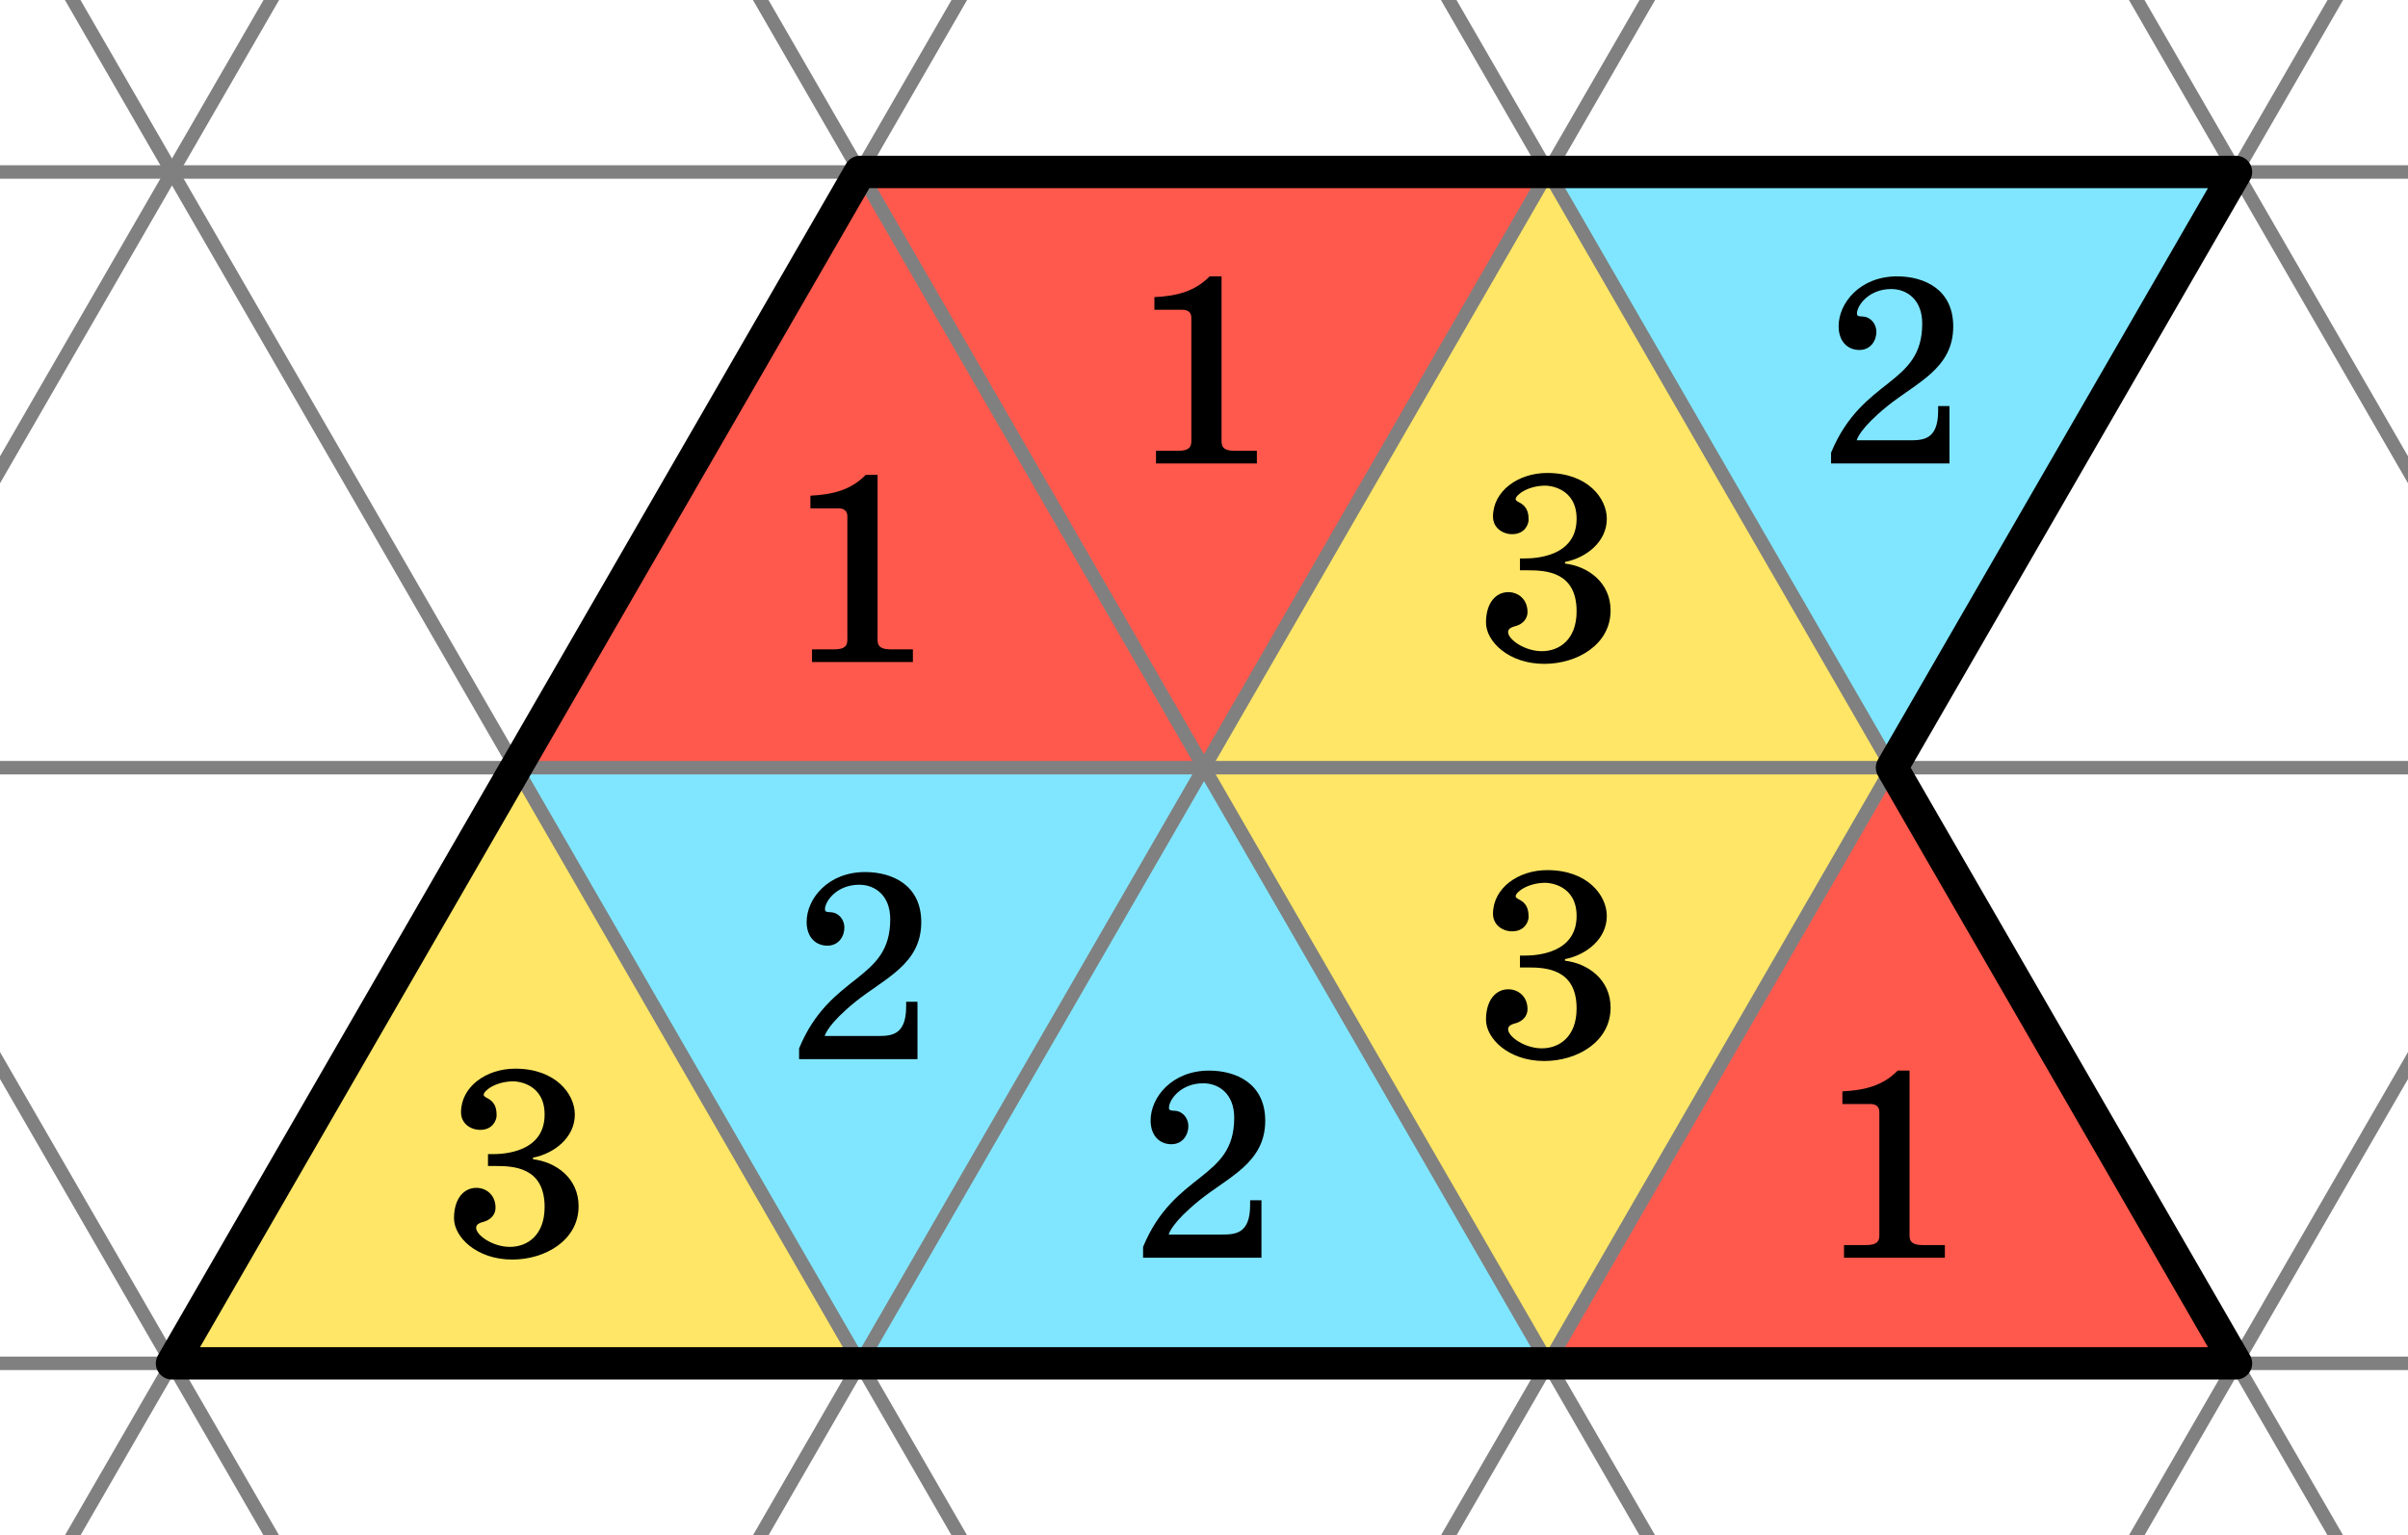 <?xml version="1.0"?>
<!-- Created by MetaPost 2.02 on 2025.02.14:1644 -->
<svg version="1.1" xmlns="http://www.w3.org/2000/svg" xmlns:xlink="http://www.w3.org/1999/xlink" width="89.291" height="56.944" viewBox="0 0 89.291 56.944">
<!-- Original BoundingBox: 0.000000 0.000000 89.291183 56.943695 -->
  <defs>
    <g transform="scale(0.01,0.01)" id="GLYPHscb55c_49">
      <path style="fill-rule: evenodd;" d="M354 -694L310 -694C254 -637,186 -621,105 -617L105 -570L209 -570C242 -570,242 -546,242 -540L242 -94C242 -72,246 -47,193 -47L111 -47L111 -0L485 -0L485 -47L403 -47C350 -47,354 -72,354 -94"></path>
    </g>
    <g transform="scale(0.01,0.01)" id="GLYPHscb55c_50">
      <path style="fill-rule: evenodd;" d="M460 -213L460 -195C460 -86,402 -86,352 -86L158 -86C160 -92,171 -131,272 -213C380 -300,516 -352,516 -508C516 -647,407 -694,308 -694C170 -694,91 -595,91 -509C91 -453,124 -421,168 -421C210 -421,231 -456,231 -488C231 -517,211 -543,181 -545C171 -546,159 -544,159 -556C159 -586,203 -647,286 -647C344 -647,401 -608,401 -519C401 -287,179 -321,63 -40L63 -0L502 -0L502 -213"></path>
    </g>
    <g transform="scale(0.01,0.01)" id="GLYPHscb55c_51">
      <path style="fill-rule: evenodd;" d="M185 -333L213 -333C279 -333,395 -329,395 -181C395 -76,331 -33,266 -33C203 -33,141 -76,141 -104C141 -120,162 -124,172 -127C194 -134,213 -152,213 -178C213 -226,178 -252,142 -252C96 -252,59 -213,59 -139C59 -70,142 14,275 14C398 14,521 -58,521 -184C521 -288,437 -348,352 -358L352 -364C430 -379,507 -438,507 -524C507 -600,436 -694,286 -694C178 -694,85 -627,85 -532C85 -491,120 -467,156 -467C204 -467,217 -505,217 -520C217 -538,215 -565,189 -581C181 -586,169 -590,169 -597C169 -612,213 -647,280 -647C295 -647,395 -638,395 -524C395 -385,246 -377,203 -377L185 -377"></path>
    </g>
  </defs>
  <g>
    <defs>
      <clipPath id="CLIP10">
        <path d="M0 56.944L89.291 56.944L89.291 -0L0 -0Z" style="fill: black; stroke: none;"></path>
      </clipPath>
    </defs>
    <g clip-path="url(#CLIP10)">
      <path d="M31.89 50.566L57.401 50.566L44.646 28.472L19.134 28.472Z" style="fill: rgb(50.197%,90.196%,100%);stroke: none;"></path>
      <path d="M70.157 28.472L82.913 6.378L57.401 6.378Z" style="fill: rgb(50.197%,90.196%,100%);stroke: none;"></path>
      <path d="M31.89 6.378L57.401 6.378L44.646 28.472L19.134 28.472Z" style="fill: rgb(100%,34.901%,30.196%);stroke: none;"></path>
      <path d="M70.157 28.472L82.913 50.566L57.401 50.566Z" style="fill: rgb(100%,34.901%,30.196%);stroke: none;"></path>
      <path d="M70.157 28.471L57.402 50.566L44.645 28.472L57.4 6.378Z" style="fill: rgb(100%,90.196%,39.999%);stroke: none;"></path>
      <path d="M31.89 50.567L6.378 50.568L19.133 28.473Z" style="fill: rgb(100%,90.196%,39.999%);stroke: none;"></path>
      <path d="M-478.346 315.693L184.96 315.693" style="stroke:rgb(50%,50%,50%); stroke-width: 0.5;stroke-linecap: round;stroke-linejoin: round;stroke-miterlimit: 10;fill: none;"></path>
      <path d="M-19.133 580.819L312.52 6.378" style="stroke:rgb(50%,50%,50%); stroke-width: 0.5;stroke-linecap: round;stroke-linejoin: round;stroke-miterlimit: 10;fill: none;"></path>
      <path d="M-478.347 -214.561L-146.694 359.88" style="stroke:rgb(50%,50%,50%); stroke-width: 0.5;stroke-linecap: round;stroke-linejoin: round;stroke-miterlimit: 10;fill: none;"></path>
      <path d="M-465.59 293.599L197.716 293.599" style="stroke:rgb(50%,50%,50%); stroke-width: 0.5;stroke-linecap: round;stroke-linejoin: round;stroke-miterlimit: 10;fill: none;"></path>
      <path d="M-31.889 558.726L299.764 -15.716" style="stroke:rgb(50%,50%,50%); stroke-width: 0.5;stroke-linecap: round;stroke-linejoin: round;stroke-miterlimit: 10;fill: none;"></path>
      <path d="M-452.835 -214.561L-121.182 359.88" style="stroke:rgb(50%,50%,50%); stroke-width: 0.5;stroke-linecap: round;stroke-linejoin: round;stroke-miterlimit: 10;fill: none;"></path>
      <path d="M-452.834 271.505L210.472 271.505" style="stroke:rgb(50%,50%,50%); stroke-width: 0.5;stroke-linecap: round;stroke-linejoin: round;stroke-miterlimit: 10;fill: none;"></path>
      <path d="M-44.645 536.632L287.008 -37.81" style="stroke:rgb(50%,50%,50%); stroke-width: 0.5;stroke-linecap: round;stroke-linejoin: round;stroke-miterlimit: 10;fill: none;"></path>
      <path d="M-427.323 -214.561L-95.67 359.88" style="stroke:rgb(50%,50%,50%); stroke-width: 0.5;stroke-linecap: round;stroke-linejoin: round;stroke-miterlimit: 10;fill: none;"></path>
      <path d="M-440.078 249.411L223.228 249.411" style="stroke:rgb(50%,50%,50%); stroke-width: 0.5;stroke-linecap: round;stroke-linejoin: round;stroke-miterlimit: 10;fill: none;"></path>
      <path d="M-57.4 514.538L274.252 -59.904" style="stroke:rgb(50%,50%,50%); stroke-width: 0.5;stroke-linecap: round;stroke-linejoin: round;stroke-miterlimit: 10;fill: none;"></path>
      <path d="M-401.811 -214.561L-70.158 359.88" style="stroke:rgb(50%,50%,50%); stroke-width: 0.5;stroke-linecap: round;stroke-linejoin: round;stroke-miterlimit: 10;fill: none;"></path>
      <path d="M-427.322 227.317L235.984 227.317" style="stroke:rgb(50%,50%,50%); stroke-width: 0.5;stroke-linecap: round;stroke-linejoin: round;stroke-miterlimit: 10;fill: none;"></path>
      <path d="M-70.156 492.444L261.496 -81.998" style="stroke:rgb(50%,50%,50%); stroke-width: 0.5;stroke-linecap: round;stroke-linejoin: round;stroke-miterlimit: 10;fill: none;"></path>
      <path d="M-376.299 -214.561L-44.647 359.88" style="stroke:rgb(50%,50%,50%); stroke-width: 0.5;stroke-linecap: round;stroke-linejoin: round;stroke-miterlimit: 10;fill: none;"></path>
      <path d="M-414.566 205.223L248.74 205.223" style="stroke:rgb(50%,50%,50%); stroke-width: 0.5;stroke-linecap: round;stroke-linejoin: round;stroke-miterlimit: 10;fill: none;"></path>
      <path d="M-82.912 470.35L248.74 -104.091" style="stroke:rgb(50%,50%,50%); stroke-width: 0.5;stroke-linecap: round;stroke-linejoin: round;stroke-miterlimit: 10;fill: none;"></path>
      <path d="M-350.788 -214.561L-19.135 359.88" style="stroke:rgb(50%,50%,50%); stroke-width: 0.5;stroke-linecap: round;stroke-linejoin: round;stroke-miterlimit: 10;fill: none;"></path>
      <path d="M-401.81 183.129L261.496 183.129" style="stroke:rgb(50%,50%,50%); stroke-width: 0.5;stroke-linecap: round;stroke-linejoin: round;stroke-miterlimit: 10;fill: none;"></path>
      <path d="M-95.668 448.256L235.984 -126.185" style="stroke:rgb(50%,50%,50%); stroke-width: 0.5;stroke-linecap: round;stroke-linejoin: round;stroke-miterlimit: 10;fill: none;"></path>
      <path d="M-325.276 -214.561L6.377 359.88" style="stroke:rgb(50%,50%,50%); stroke-width: 0.5;stroke-linecap: round;stroke-linejoin: round;stroke-miterlimit: 10;fill: none;"></path>
      <path d="M-389.054 161.035L274.251 161.035" style="stroke:rgb(50%,50%,50%); stroke-width: 0.5;stroke-linecap: round;stroke-linejoin: round;stroke-miterlimit: 10;fill: none;"></path>
      <path d="M-108.424 426.162L223.228 -148.279" style="stroke:rgb(50%,50%,50%); stroke-width: 0.5;stroke-linecap: round;stroke-linejoin: round;stroke-miterlimit: 10;fill: none;"></path>
      <path d="M-299.764 -214.561L31.889 359.88" style="stroke:rgb(50%,50%,50%); stroke-width: 0.5;stroke-linecap: round;stroke-linejoin: round;stroke-miterlimit: 10;fill: none;"></path>
      <path d="M-376.299 138.941L287.007 138.941" style="stroke:rgb(50%,50%,50%); stroke-width: 0.5;stroke-linecap: round;stroke-linejoin: round;stroke-miterlimit: 10;fill: none;"></path>
      <path d="M-121.18 404.068L210.472 -170.373" style="stroke:rgb(50%,50%,50%); stroke-width: 0.5;stroke-linecap: round;stroke-linejoin: round;stroke-miterlimit: 10;fill: none;"></path>
      <path d="M-274.252 -214.561L57.401 359.88" style="stroke:rgb(50%,50%,50%); stroke-width: 0.5;stroke-linecap: round;stroke-linejoin: round;stroke-miterlimit: 10;fill: none;"></path>
      <path d="M-363.543 116.847L299.763 116.847" style="stroke:rgb(50%,50%,50%); stroke-width: 0.5;stroke-linecap: round;stroke-linejoin: round;stroke-miterlimit: 10;fill: none;"></path>
      <path d="M-133.936 381.974L197.717 -192.467" style="stroke:rgb(50%,50%,50%); stroke-width: 0.5;stroke-linecap: round;stroke-linejoin: round;stroke-miterlimit: 10;fill: none;"></path>
      <path d="M-248.74 -214.561L82.913 359.88" style="stroke:rgb(50%,50%,50%); stroke-width: 0.5;stroke-linecap: round;stroke-linejoin: round;stroke-miterlimit: 10;fill: none;"></path>
      <path d="M-350.787 94.754L312.519 94.754" style="stroke:rgb(50%,50%,50%); stroke-width: 0.5;stroke-linecap: round;stroke-linejoin: round;stroke-miterlimit: 10;fill: none;"></path>
      <path d="M-146.692 359.88L184.961 -214.561" style="stroke:rgb(50%,50%,50%); stroke-width: 0.5;stroke-linecap: round;stroke-linejoin: round;stroke-miterlimit: 10;fill: none;"></path>
      <path d="M-223.228 -214.561L108.425 359.88" style="stroke:rgb(50%,50%,50%); stroke-width: 0.5;stroke-linecap: round;stroke-linejoin: round;stroke-miterlimit: 10;fill: none;"></path>
      <path d="M-338.031 72.66L325.275 72.66" style="stroke:rgb(50%,50%,50%); stroke-width: 0.5;stroke-linecap: round;stroke-linejoin: round;stroke-miterlimit: 10;fill: none;"></path>
      <path d="M-159.448 337.786L172.205 -236.655" style="stroke:rgb(50%,50%,50%); stroke-width: 0.5;stroke-linecap: round;stroke-linejoin: round;stroke-miterlimit: 10;fill: none;"></path>
      <path d="M-197.716 -214.561L133.937 359.88" style="stroke:rgb(50%,50%,50%); stroke-width: 0.5;stroke-linecap: round;stroke-linejoin: round;stroke-miterlimit: 10;fill: none;"></path>
      <path d="M-325.275 50.566L338.031 50.566" style="stroke:rgb(50%,50%,50%); stroke-width: 0.5;stroke-linecap: round;stroke-linejoin: round;stroke-miterlimit: 10;fill: none;"></path>
      <path d="M-172.204 315.693L159.449 -258.749" style="stroke:rgb(50%,50%,50%); stroke-width: 0.5;stroke-linecap: round;stroke-linejoin: round;stroke-miterlimit: 10;fill: none;"></path>
      <path d="M-172.204 -214.561L159.449 359.88" style="stroke:rgb(50%,50%,50%); stroke-width: 0.5;stroke-linecap: round;stroke-linejoin: round;stroke-miterlimit: 10;fill: none;"></path>
      <path d="M-312.519 28.472L350.787 28.472" style="stroke:rgb(50%,50%,50%); stroke-width: 0.5;stroke-linecap: round;stroke-linejoin: round;stroke-miterlimit: 10;fill: none;"></path>
      <path d="M-184.96 293.599L146.693 -280.843" style="stroke:rgb(50%,50%,50%); stroke-width: 0.5;stroke-linecap: round;stroke-linejoin: round;stroke-miterlimit: 10;fill: none;"></path>
      <path d="M-146.693 -214.561L184.96 359.88" style="stroke:rgb(50%,50%,50%); stroke-width: 0.5;stroke-linecap: round;stroke-linejoin: round;stroke-miterlimit: 10;fill: none;"></path>
      <path d="M-299.763 6.378L363.543 6.378" style="stroke:rgb(50%,50%,50%); stroke-width: 0.5;stroke-linecap: round;stroke-linejoin: round;stroke-miterlimit: 10;fill: none;"></path>
      <path d="M-197.716 271.505L133.937 -302.937" style="stroke:rgb(50%,50%,50%); stroke-width: 0.5;stroke-linecap: round;stroke-linejoin: round;stroke-miterlimit: 10;fill: none;"></path>
      <path d="M-121.181 -214.561L210.472 359.88" style="stroke:rgb(50%,50%,50%); stroke-width: 0.5;stroke-linecap: round;stroke-linejoin: round;stroke-miterlimit: 10;fill: none;"></path>
      <path d="M-287.007 -15.716L376.299 -15.716" style="stroke:rgb(50%,50%,50%); stroke-width: 0.5;stroke-linecap: round;stroke-linejoin: round;stroke-miterlimit: 10;fill: none;"></path>
      <path d="M-210.472 249.411L121.181 -325.031" style="stroke:rgb(50%,50%,50%); stroke-width: 0.5;stroke-linecap: round;stroke-linejoin: round;stroke-miterlimit: 10;fill: none;"></path>
      <path d="M-95.669 -214.561L235.984 359.88" style="stroke:rgb(50%,50%,50%); stroke-width: 0.5;stroke-linecap: round;stroke-linejoin: round;stroke-miterlimit: 10;fill: none;"></path>
      <path d="M-274.251 -37.81L389.054 -37.81" style="stroke:rgb(50%,50%,50%); stroke-width: 0.5;stroke-linecap: round;stroke-linejoin: round;stroke-miterlimit: 10;fill: none;"></path>
      <path d="M-223.228 227.317L108.425 -347.124" style="stroke:rgb(50%,50%,50%); stroke-width: 0.5;stroke-linecap: round;stroke-linejoin: round;stroke-miterlimit: 10;fill: none;"></path>
      <path d="M-70.157 -214.561L261.496 359.88" style="stroke:rgb(50%,50%,50%); stroke-width: 0.5;stroke-linecap: round;stroke-linejoin: round;stroke-miterlimit: 10;fill: none;"></path>
      <path d="M-261.496 -59.904L401.81 -59.904" style="stroke:rgb(50%,50%,50%); stroke-width: 0.5;stroke-linecap: round;stroke-linejoin: round;stroke-miterlimit: 10;fill: none;"></path>
      <path d="M-235.984 205.223L95.669 -369.218" style="stroke:rgb(50%,50%,50%); stroke-width: 0.5;stroke-linecap: round;stroke-linejoin: round;stroke-miterlimit: 10;fill: none;"></path>
      <path d="M-44.645 -214.561L287.008 359.88" style="stroke:rgb(50%,50%,50%); stroke-width: 0.5;stroke-linecap: round;stroke-linejoin: round;stroke-miterlimit: 10;fill: none;"></path>
      <path d="M-248.74 -81.998L414.566 -81.998" style="stroke:rgb(50%,50%,50%); stroke-width: 0.5;stroke-linecap: round;stroke-linejoin: round;stroke-miterlimit: 10;fill: none;"></path>
      <path d="M-248.74 183.129L82.913 -391.312" style="stroke:rgb(50%,50%,50%); stroke-width: 0.5;stroke-linecap: round;stroke-linejoin: round;stroke-miterlimit: 10;fill: none;"></path>
      <path d="M-19.133 -214.561L312.52 359.88" style="stroke:rgb(50%,50%,50%); stroke-width: 0.5;stroke-linecap: round;stroke-linejoin: round;stroke-miterlimit: 10;fill: none;"></path>
      <path d="M-235.984 -104.092L427.322 -104.092" style="stroke:rgb(50%,50%,50%); stroke-width: 0.5;stroke-linecap: round;stroke-linejoin: round;stroke-miterlimit: 10;fill: none;"></path>
      <path d="M-261.496 161.035L70.157 -413.406" style="stroke:rgb(50%,50%,50%); stroke-width: 0.5;stroke-linecap: round;stroke-linejoin: round;stroke-miterlimit: 10;fill: none;"></path>
      <path d="M6.379 -214.561L338.032 359.88" style="stroke:rgb(50%,50%,50%); stroke-width: 0.5;stroke-linecap: round;stroke-linejoin: round;stroke-miterlimit: 10;fill: none;"></path>
      <path d="M-223.228 -126.185L440.078 -126.185" style="stroke:rgb(50%,50%,50%); stroke-width: 0.5;stroke-linecap: round;stroke-linejoin: round;stroke-miterlimit: 10;fill: none;"></path>
      <path d="M-274.252 138.941L57.401 -435.5" style="stroke:rgb(50%,50%,50%); stroke-width: 0.5;stroke-linecap: round;stroke-linejoin: round;stroke-miterlimit: 10;fill: none;"></path>
      <path d="M31.891 -214.561L363.544 359.88" style="stroke:rgb(50%,50%,50%); stroke-width: 0.5;stroke-linecap: round;stroke-linejoin: round;stroke-miterlimit: 10;fill: none;"></path>
      <path d="M-210.472 -148.279L452.834 -148.279" style="stroke:rgb(50%,50%,50%); stroke-width: 0.5;stroke-linecap: round;stroke-linejoin: round;stroke-miterlimit: 10;fill: none;"></path>
      <path d="M-287.008 116.847L44.645 -457.594" style="stroke:rgb(50%,50%,50%); stroke-width: 0.5;stroke-linecap: round;stroke-linejoin: round;stroke-miterlimit: 10;fill: none;"></path>
      <path d="M57.403 -214.561L389.055 359.88" style="stroke:rgb(50%,50%,50%); stroke-width: 0.5;stroke-linecap: round;stroke-linejoin: round;stroke-miterlimit: 10;fill: none;"></path>
      <path d="M-197.716 -170.373L465.59 -170.373" style="stroke:rgb(50%,50%,50%); stroke-width: 0.5;stroke-linecap: round;stroke-linejoin: round;stroke-miterlimit: 10;fill: none;"></path>
      <path d="M-299.764 94.753L31.889 -479.688" style="stroke:rgb(50%,50%,50%); stroke-width: 0.5;stroke-linecap: round;stroke-linejoin: round;stroke-miterlimit: 10;fill: none;"></path>
      <path d="M82.914 -214.561L414.567 359.88" style="stroke:rgb(50%,50%,50%); stroke-width: 0.5;stroke-linecap: round;stroke-linejoin: round;stroke-miterlimit: 10;fill: none;"></path>
      <path d="M-184.96 -192.467L478.346 -192.467" style="stroke:rgb(50%,50%,50%); stroke-width: 0.5;stroke-linecap: round;stroke-linejoin: round;stroke-miterlimit: 10;fill: none;"></path>
      <path d="M-312.52 72.66L19.133 -501.782" style="stroke:rgb(50%,50%,50%); stroke-width: 0.5;stroke-linecap: round;stroke-linejoin: round;stroke-miterlimit: 10;fill: none;"></path>
      <path d="M108.426 -214.561L440.079 359.88" style="stroke:rgb(50%,50%,50%); stroke-width: 0.5;stroke-linecap: round;stroke-linejoin: round;stroke-miterlimit: 10;fill: none;"></path>
      <path d="M-172.204 -214.561L491.102 -214.561" style="stroke:rgb(50%,50%,50%); stroke-width: 0.5;stroke-linecap: round;stroke-linejoin: round;stroke-miterlimit: 10;fill: none;"></path>
      <path d="M-325.276 50.566L6.377 -523.876" style="stroke:rgb(50%,50%,50%); stroke-width: 0.5;stroke-linecap: round;stroke-linejoin: round;stroke-miterlimit: 10;fill: none;"></path>
      <path d="M133.938 -214.561L465.591 359.88" style="stroke:rgb(50%,50%,50%); stroke-width: 0.5;stroke-linecap: round;stroke-linejoin: round;stroke-miterlimit: 10;fill: none;"></path>
      <path d="M6.378 50.566L82.913 50.566L70.157 28.472L82.913 6.378L31.89 6.378Z" style="stroke:rgb(0%,0%,0%); stroke-width: 1.2;stroke-linecap: round;stroke-linejoin: round;stroke-miterlimit: 10;fill: none;"></path>
      <g transform="translate(16.245 46.576)" style="fill: rgb(0%,0%,0%);">
        <use xlink:href="#GLYPHscb55c_51"></use>
      </g>
      <g transform="translate(54.512 39.212)" style="fill: rgb(0%,0%,0%);">
        <use xlink:href="#GLYPHscb55c_51"></use>
      </g>
      <g transform="translate(54.512 24.482)" style="fill: rgb(0%,0%,0%);">
        <use xlink:href="#GLYPHscb55c_51"></use>
      </g>
      <g transform="translate(29.001 39.284)" style="fill: rgb(0%,0%,0%);">
        <use xlink:href="#GLYPHscb55c_50"></use>
      </g>
      <g transform="translate(41.756 46.648)" style="fill: rgb(0%,0%,0%);">
        <use xlink:href="#GLYPHscb55c_50"></use>
      </g>
      <g transform="translate(67.268 17.19)" style="fill: rgb(0%,0%,0%);">
        <use xlink:href="#GLYPHscb55c_50"></use>
      </g>
      <g transform="translate(67.268 46.648)" style="fill: rgb(0%,0%,0%);">
        <use xlink:href="#GLYPHscb55c_49"></use>
      </g>
      <g transform="translate(29.001 24.554)" style="fill: rgb(0%,0%,0%);">
        <use xlink:href="#GLYPHscb55c_49"></use>
      </g>
      <g transform="translate(41.756 17.19)" style="fill: rgb(0%,0%,0%);">
        <use xlink:href="#GLYPHscb55c_49"></use>
      </g>
    </g>
  </g>
</svg>
